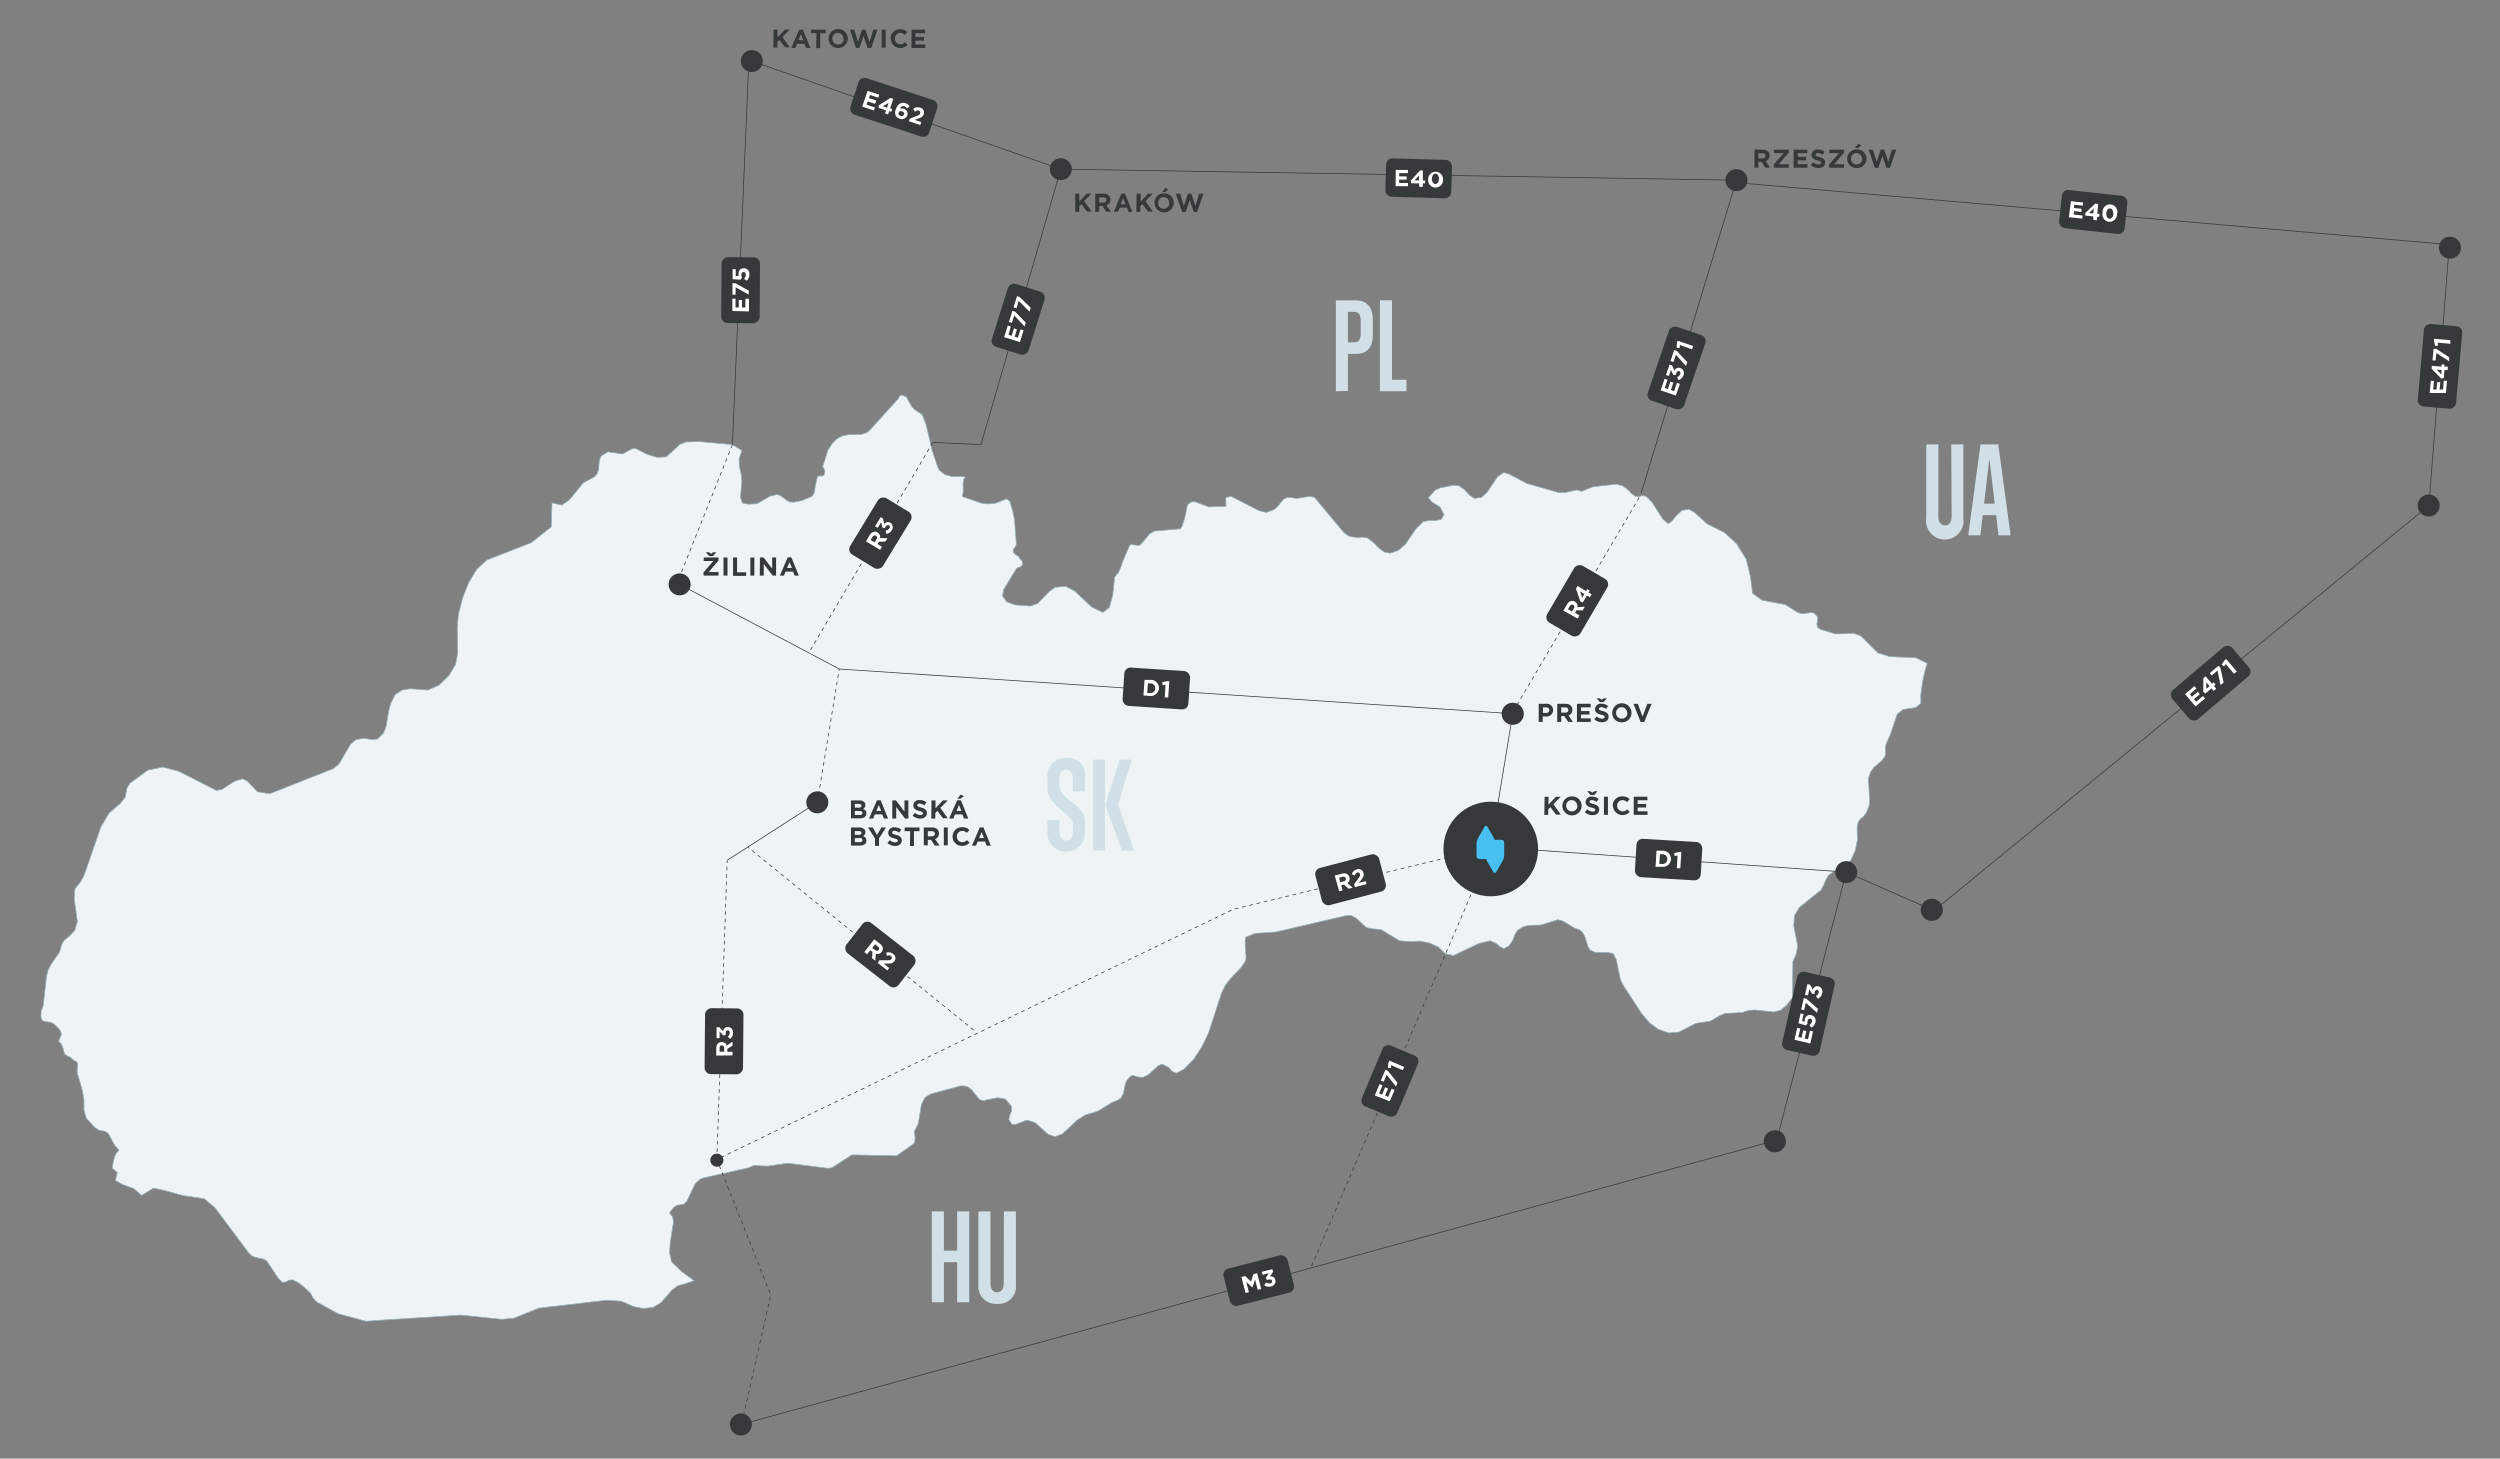 <svg xmlns="http://www.w3.org/2000/svg" viewBox="0 0 337.14 196.7"><rect x="0" y="0" width="337.14" height="196.7" fill="#808080" stroke="none"/><defs><style>.cls-1{fill:#eef4f5;stroke:#95adb6;fill-rule:evenodd;}.cls-1,.cls-4,.cls-5{stroke-miterlimit:10;stroke-width:0.1px;}.cls-2{fill:#36383a;}.cls-3{fill:#20c4f4;}.cls-4,.cls-5{fill:none;stroke:#36383a;}.cls-5{stroke-dasharray:0.5 0.5;}.cls-6{fill:#36393a;}.cls-7{fill:#fff;}.cls-8{fill:#d1e0e6;}.cls-9{fill:#47c0ef;}</style></defs><g id="Slovakia"><polygon class="cls-1" points="258.35 88.7 254.87 88.55 253.23 88.04 250.96 85.78 250.01 85.4 247.54 85.49 245.45 84.85 245.11 84.58 245.01 84.14 245.13 83.7 245.13 83.22 244.63 82.68 244.28 82.61 243.21 82.74 242.75 82.71 242.24 82.48 240.78 81.54 237.63 80.94 236.35 80.02 236.07 77.83 235.5 75.43 234.22 73.36 232.61 71.85 230.21 70.64 228.56 69.13 227.74 68.67 226.83 68.83 226.07 69.54 225.44 70.29 224.97 70.61 224.28 70.05 222.78 67.73 222.03 66.96 221.59 66.83 220.9 66.99 220.56 66.93 220.1 66.62 219.27 65.82 218.82 65.52 218 65.29 214.79 65.65 214.1 65.93 213.29 66.26 212.63 66.07 210.98 66.44 210.25 66.44 205.9 65.19 203.39 63.87 202.78 63.73 201.95 64.28 200.57 66.35 199.81 67.06 198.84 67.22 198.16 66.76 197.52 66.05 196.71 65.49 196.02 65.43 194.21 65.79 193.52 66.11 192.62 67.13 193.17 67.75 194.19 68.37 194.73 69.4 194.37 70.03 193.55 70.2 192.61 70.2 191.91 70.36 190.98 71.26 189.52 73.4 188.56 74.22 187.51 74.6 186.69 74.45 185.97 73.92 185.23 73.17 184.4 72.54 183.71 72.44 182.94 72.49 181.94 72.32 181.23 71.81 177.27 67.07 176.57 66.94 174.88 67.22 173.92 67.07 173.5 67.1 173.05 67.36 172.33 68.25 171.82 68.72 170.76 69.1 169.78 68.86 166.01 66.93 165.31 67.09 165.32 68.27 163.02 68.36 161.19 67.67 160.65 67.68 160.19 68.02 160.04 68.45 159.94 69.07 159.7 70.06 159.39 71.01 159.17 71.31 155.72 71.61 155.03 71.98 154.07 73.16 153.63 73.56 152.64 73.45 152.53 73.33 152.28 73.67 151.44 75.6 151.17 76.41 150.85 77.16 150.31 77.83 150.06 80.22 149.6 81.92 148.72 82.59 147.24 81.87 144.93 79.7 143.69 79.06 142.26 79.21 141.46 79.81 140.58 80.71 139.95 81.36 138.96 81.73 136.9 81.57 135.77 81.16 135.2 80.37 135.2 80.35 135.37 79.47 137.06 76.71 137.26 76.55 137.55 76.47 137.8 76.32 137.91 75.92 137.83 75.64 137.81 75.63 137.47 75.25 137.47 75.24 137.39 75.08 137.39 75.08 136.78 74.63 136.62 74.41 136.62 74.38 136.65 74.11 137 73.6 137.06 73.32 136.8 70.01 136.57 68.88 136.16 67.58 136.15 67.57 135.75 67.27 134.25 67.87 133.34 67.95 132.38 67.86 129.81 66.97 129.81 66.96 129.9 66.15 129.88 65.09 129.94 64.71 130.15 64.28 128.36 64.26 127.43 64 126.67 63.41 126.44 62.94 125.71 60.74 124.9 57.28 124.37 55.91 123.31 55.21 122.98 54.85 122.22 53.52 121.85 53.37 121.6 53.26 121.34 53.38 121.17 53.72 117.31 57.99 116.96 58.29 116.33 58.53 115.87 58.61 114.49 58.6 113.63 58.78 112.9 59.14 112.26 59.76 111.64 60.73 110.93 62.96 111.01 63.03 111.15 63.24 111.24 63.57 111.13 64.03 110.93 64.18 110.38 64.19 110.25 64.22 109.94 65.55 109.83 66.41 109.5 66.94 108.13 67.5 107 67.73 106.54 67.69 106.11 67.48 105.23 66.83 104.81 66.69 103.84 66.91 102.1 67.92 100.99 68 100.12 67.84 99.86 67.07 100.05 64.83 99.93 63.82 99.71 62.88 99.67 61.91 100.06 60.75 98.77 59.96 94.34 59.55 92.51 59.6 91.69 59.92 89.85 61.61 88.6 61.68 87.31 61.28 85.83 60.53 85.53 60.48 85.22 60.53 83.95 61.22 81.97 60.93 81.06 61.51 80.83 62.08 80.71 63.35 80.49 63.96 80.12 64.33 78.66 65.11 76.75 67.44 75.75 68.11 74.44 67.81 74.33 71.05 73.28 71.89 71.63 73.19 65.62 75.53 64.3 76.77 63.23 78.51 62.39 80.6 61.82 82.82 61.66 84.65 61.67 85.06 61.72 88.09 61.43 89.59 60.5 91.15 59.2 92.39 57.71 93.06 55.31 92.88 54.23 93.05 53.29 93.66 52.7 94.84 52.42 95.85 52.07 97.95 51.71 98.87 50.89 99.67 50.04 99.72 49.09 99.56 48 99.75 47.27 100.35 45.73 103 44.94 103.65 36.37 107.04 34.72 106.78 33.36 105.34 32.71 105.02 31.65 105.34 30.83 105.86 29.96 106.45 29.18 106.59 24.09 104 21.94 103.44 19.93 103.86 17.54 105.61 17.13 106.25 16.87 107.53 16.22 108.34 14.69 109.66 13.59 111.54 11.33 118.06 10.82 118.98 10.11 119.85 10 121.12 10.43 124.28 10.18 125.11 10.09 125.47 9.35 126.24 8.61 126.84 8.28 127.47 8.04 128.37 6.88 130.05 6.42 130.96 6.24 131.92 5.84 135.49 5.73 135.92 5.62 136.13 5.54 136.43 5.51 137.16 5.65 137.57 5.99 137.76 6.89 137.87 7.15 138.02 7.62 138.4 8.08 138.92 8.28 139.44 8.18 139.75 8 140.14 7.92 140.48 8.12 140.62 8.24 140.75 8.39 141.08 8.53 141.47 8.59 141.77 8.73 142.17 9.07 142.39 9.48 142.58 9.98 143.03 10.25 143.11 10.43 143.35 10.46 143.65 10.4 144.41 10.43 144.73 11.12 147.13 11.32 148.33 11.33 149.79 11.65 150.83 12.78 152.05 13.39 152.44 14.11 152.55 14.59 152.84 15.25 154.08 15.46 154.45 16.04 155.09 15.58 155.64 15.36 156.31 15.1 157.56 15.27 157.66 15.81 158.11 15.57 159.2 16.59 159.77 18.04 160.28 19.08 161.21 20.71 160.23 22.32 160.58 24.18 161.1 24.65 161.22 27.54 161.66 28.96 162.84 33.54 168.97 33.98 169.38 34.44 169.57 35.57 169.81 35.99 170.08 37.49 172.34 38.03 172.91 38.49 172.9 38.94 172.66 39.44 172.59 40.12 172.91 41.03 173.59 41.87 174.38 42.22 175.06 42.69 175.57 44.59 176.61 45.61 177.17 49.35 178.18 51.92 178 62.16 177.35 67.67 177.92 69.32 177.76 72.66 176.41 81.81 175.34 83.81 175.48 85.44 176.21 86.77 176.46 88.07 176.31 89.17 175.65 90.64 173.96 91.42 173.39 92.43 173.12 93.53 172.73 93.6 172.7 91.88 171.44 90.57 170.17 90.29 168.94 90.39 167.53 90.83 164.78 90.69 164.02 90.39 163.75 90.31 163.5 90.91 162.79 91.31 162.54 92.17 162.41 92.61 162.02 93.8 159.55 94.58 158.92 98.83 157.96 100.99 157.48 101.64 157.17 102.64 157.22 103.53 157.26 106.2 156.87 111.74 157.56 112.23 157.45 114.89 155.74 120.92 155.87 123.31 154.17 123.38 153.82 123.41 153.47 123.38 153.1 123.31 152.74 123.3 152.69 123.28 152.65 123.3 152.63 123.31 152.59 123.84 151.53 124.26 148.95 124.76 147.99 125.52 147.53 129.63 146.43 130.11 146.46 130.56 146.59 131.07 147.01 132.03 148.22 132.48 148.44 134.54 148.04 135.59 148.22 136.38 149.18 136.41 149.84 136.16 150.42 136.04 150.98 136.46 151.62 136.89 151.67 138.5 151.05 139.59 151.4 141.3 152.94 142.23 153.3 143.28 152.91 145.3 151.03 146.33 150.38 148.03 149.86 148.18 149.77 149.96 148.68 150.79 148.34 151.17 148.06 151.5 147.47 151.75 146.25 151.91 145.78 152.47 145.12 152.85 145.04 153.32 145.21 154.1 145.3 154.84 144.97 156.2 143.72 156.7 143.5 157.59 143.95 158.09 144.5 158.64 144.73 159.65 144.2 160.96 142.89 162.07 141.19 163 139.25 164.73 133.93 165.25 132.88 165.92 132 167.28 130.57 167.38 130.47 167.99 129.56 168.01 129.34 168.03 129.09 168.03 128.86 168 128.62 167.92 127.44 167.92 126.9 167.99 126.39 169.27 125.87 172.04 125.69 181.5 123.49 182.22 123.47 182.91 123.85 184.23 125.06 184.88 125.23 186.28 125.38 188.71 126.87 190.31 127 191.42 126.91 192.74 127.16 193.99 127.73 194.88 128.6 196 128.87 199.47 127.22 200.95 126.87 201.77 127.23 202.32 127.7 202.83 127.92 203.49 127.55 204.01 126.81 204.26 126.09 204.64 125.46 205.5 124.94 206.26 124.79 207.78 124.75 210.09 124.03 210.75 124.21 212.25 125.11 213.06 125.43 213.43 125.78 213.74 126.35 214.15 127.67 214.44 128.12 215.15 128.45 216.8 128.44 217.56 128.6 217.95 129.38 218.53 132.14 218.89 132.86 221.4 136.71 222.46 137.95 223.64 138.81 225.04 139.3 226.39 139.19 228.71 138 230.63 137.71 231.99 136.93 232.64 136.67 234.98 136.54 235.8 136.26 236.6 136.2 239.27 136.48 240.11 136.23 240.89 135.62 241.73 134.53 241.78 129.7 242.26 128.6 242.42 127.55 241.9 124.81 242 123.45 242.67 122.36 245.59 120.01 245.86 119.51 246.33 118.44 246.67 117.97 247.22 117.59 248.41 117.2 248.95 116.86 249.66 115.9 250.21 114.64 250.5 113.21 250.44 111.76 250.58 110.87 250.92 110.42 251.34 110.08 251.72 109.53 252.03 108.75 252.14 108.3 252.03 106 251.94 105.44 251.98 104.92 252.28 104.1 252.37 103.98 252.71 103.49 253.79 102.58 254.2 101.98 254.29 101.56 254.28 100.68 254.34 100.35 254.89 99.15 255.86 96.3 256.65 95.68 258.35 95.42 259.04 94.84 259.03 93.69 259.24 92.13 259.56 90.58 259.9 89.46 258.35 88.7"/></g><g id="Road_Map" data-name="Road Map"><path class="cls-2" d="M102.87,8.24a1.48,1.48,0,1,1-1.48-1.49A1.48,1.48,0,0,1,102.87,8.24Z"/><path class="cls-2" d="M144.54,22.81a1.48,1.48,0,1,1-1.48-1.48A1.49,1.49,0,0,1,144.54,22.81Z"/><path class="cls-2" d="M235.65,24.3a1.48,1.48,0,1,1-1.48-1.49A1.48,1.48,0,0,1,235.65,24.3Z"/><path class="cls-2" d="M101.39,192.11a1.48,1.48,0,1,1-1.48-1.49A1.48,1.48,0,0,1,101.39,192.11Z"/><path class="cls-2" d="M93.13,78.81a1.48,1.48,0,1,1-1.48-1.48A1.48,1.48,0,0,1,93.13,78.81Z"/><path class="cls-3" d="M202.52,114.24a1.48,1.48,0,1,1-1.48-1.48A1.48,1.48,0,0,1,202.52,114.24Z"/><path class="cls-2" d="M111.7,108.2a1.48,1.48,0,1,1-1.48-1.48A1.48,1.48,0,0,1,111.7,108.2Z"/><path class="cls-2" d="M97.55,156.36a.88.88,0,1,1-1.75,0,.88.88,0,0,1,1.75,0Z"/><path class="cls-2" d="M205.49,96.25A1.49,1.49,0,1,1,204,94.77,1.49,1.49,0,0,1,205.49,96.25Z"/><path class="cls-2" d="M250.46,117.61a1.48,1.48,0,1,1-1.48-1.48A1.49,1.49,0,0,1,250.46,117.61Z"/><path class="cls-2" d="M262,122.69a1.49,1.49,0,1,1-1.48-1.48A1.48,1.48,0,0,1,262,122.69Z"/><path class="cls-2" d="M240.84,153.9a1.49,1.49,0,1,1-1.49-1.48A1.49,1.49,0,0,1,240.84,153.9Z"/><line class="cls-4" x1="201.04" y1="114.24" x2="204" y2="96.25"/><line class="cls-4" x1="101.39" y1="8.24" x2="143.06" y2="22.81"/><line class="cls-4" x1="143.06" y1="22.81" x2="234.17" y2="24.3"/><line class="cls-4" x1="234.17" y1="24.3" x2="221.31" y2="66.52"/><line class="cls-5" x1="110.22" y1="108.2" x2="113.18" y2="90.22"/><line class="cls-5" x1="96.67" y1="156.36" x2="98.07" y2="116.01"/><line class="cls-5" x1="131.32" y1="138.93" x2="100.84" y2="114.24"/><polyline class="cls-4" points="260.52 122.69 248.98 117.61 201.04 114.22"/><line class="cls-5" x1="221.06" y1="67.09" x2="204" y2="96.04"/><line class="cls-5" x1="125.8" y1="59.66" x2="109.07" y2="88.04"/><line class="cls-5" x1="98.77" y1="59.96" x2="91.38" y2="78.46"/><polyline class="cls-5" points="201.04 114.24 166.31 122.62 96.67 156.36 103.94 174.62 99.88 192.62"/><polyline class="cls-4" points="91.65 78.81 113.18 90.22 204 96.25"/><line class="cls-4" x1="98.07" y1="116.01" x2="110.22" y2="108.2"/><rect class="cls-6" x="93.19" y="137.82" width="8.89" height="5.18" rx="0.85" transform="translate(-43.6 236.85) rotate(-89.51)"/><path class="cls-7" d="M96.59,142.35v-1a.93.93,0,0,1,.23-.64.66.66,0,0,1,.5-.18h0A.67.67,0,0,1,98,141l.79-.53V141l-.71.46v.38h.7v.49Zm1.07-1a.33.33,0,0,0-.31-.38h0c-.2,0-.31.15-.31.38v.48h.63Z"/><path class="cls-7" d="M98.45,140.11l-.31-.33a.66.66,0,0,0,.27-.53.27.27,0,0,0-.27-.31h0c-.18,0-.28.16-.28.43v.2l-.3.07-.52-.53V140h-.41v-1.48H97l.52.55a.62.62,0,0,1,.62-.58h0a.72.72,0,0,1,.71.79A1,1,0,0,1,98.45,140.11Z"/><rect class="cls-6" x="114.28" y="126.14" width="8.89" height="5.18" rx="0.85" transform="translate(104.34 -45.8) rotate(37.97)"/><path class="cls-7" d="M117.9,126.67l.79.62a.83.83,0,0,1,.36.57.69.69,0,0,1-.16.51h0a.69.69,0,0,1-.79.25l-.06.94-.44-.34.06-.85-.3-.23-.43.55-.38-.29Zm.11,1.44a.32.32,0,0,0,.48,0h0c.13-.16.08-.33-.1-.47l-.38-.3-.39.5Z"/><path class="cls-7" d="M118.58,129.5l1,0c.35,0,.51,0,.62-.18a.27.27,0,0,0-.06-.41c-.13-.1-.28-.1-.53,0l-.1-.42a.91.91,0,0,1,.92.14.68.68,0,0,1,.18,1h0c-.23.29-.49.32-1,.32h-.45l.75.59-.25.33-1.28-1Z"/><rect class="cls-6" x="177.68" y="116.07" width="8.89" height="5.18" rx="0.85" transform="translate(-24.18 50.19) rotate(-14.73)"/><path class="cls-7" d="M180,118.07l1-.25a.88.88,0,0,1,.67.05.69.69,0,0,1,.31.44h0a.67.67,0,0,1-.28.78l.72.62-.55.14-.63-.56-.36.1.17.68-.46.12Zm1.21.79c.23-.06.33-.22.28-.4h0c-.06-.2-.22-.27-.45-.21l-.46.12.16.61Z"/><path class="cls-7" d="M182.62,119.24l.55-.76c.21-.29.28-.43.23-.61a.27.27,0,0,0-.35-.2c-.17,0-.25.17-.36.4l-.4-.18a.94.94,0,0,1,.68-.64.67.67,0,0,1,.9.46h0c.09.35,0,.57-.34,1l-.28.36.93-.24.1.4-1.56.41Z"/><rect class="cls-6" x="220.57" y="113.33" width="8.89" height="5.18" rx="0.85" transform="translate(7.3 -13.18) rotate(3.41)"/><path class="cls-7" d="M223.39,114.73l.86,0a1.09,1.09,0,0,1,1.09,1.16h0a1.08,1.08,0,0,1-1.22,1l-.86,0Zm.46.46-.08,1.32.37,0a.62.62,0,0,0,.7-.61h0a.64.64,0,0,0-.62-.7Z"/><path class="cls-7" d="M226.23,115.37l-.39.07-.07-.4.64-.15.33,0-.14,2.2-.47,0Z"/><rect class="cls-6" x="208.26" y="78.44" width="8.89" height="5.18" rx="0.85" transform="translate(35.25 223.57) rotate(-59.63)"/><path class="cls-7" d="M210.83,82.35l.51-.86a.88.88,0,0,1,.51-.44.68.68,0,0,1,.53.09h0a.67.67,0,0,1,.34.75l1-.07-.28.49-.85,0-.19.33L213,83l-.25.42Zm1.41-.3a.31.31,0,0,0-.08-.47h0a.32.32,0,0,0-.46.17l-.25.41.54.32Z"/><path class="cls-7" d="M214,80.31l-.54.92-.33-.1-.6-1.74.21-.36,1.16.68.15-.25.33.2-.15.25.41.24-.23.4Zm-.34-.2-.58-.35.29.85Z"/><rect class="cls-6" x="114.28" y="69.31" width="8.89" height="5.18" rx="0.85" transform="translate(-4.42 135.93) rotate(-58.67)"/><path class="cls-7" d="M116.78,73l.52-.86a.89.89,0,0,1,.52-.42.69.69,0,0,1,.53.1h0a.67.67,0,0,1,.33.75l1,0-.3.48-.84,0-.2.32.6.37-.25.41Zm1.42-.27a.32.32,0,0,0-.08-.48h0c-.18-.11-.34,0-.47.16l-.25.41.54.32Z"/><path class="cls-7" d="M119.53,72l-.1-.45a.64.64,0,0,0,.5-.31.26.26,0,0,0-.06-.4h0c-.15-.09-.32,0-.46.22l-.1.18-.31-.1-.17-.72-.45.74L118,71l.77-1.26.31.19.16.74a.62.62,0,0,1,.83-.18h0a.72.72,0,0,1,.2,1A1,1,0,0,1,119.53,72Z"/><rect class="cls-6" x="151.5" y="90.25" width="8.89" height="5.18" rx="0.85" transform="translate(6.42 -10.02) rotate(3.76)"/><path class="cls-7" d="M154.35,91.68l.85,0a1.1,1.1,0,0,1,1.09,1.17h0a1.1,1.1,0,0,1-1.23,1l-.86-.06Zm.45.46-.09,1.32.38,0a.62.62,0,0,0,.7-.6h0a.63.63,0,0,0-.62-.7Z"/><path class="cls-7" d="M157.18,92.34l-.38.07-.08-.4.64-.15.33,0-.15,2.2-.47,0Z"/><polyline class="cls-4" points="234.28 24.64 330.31 32.99 327.55 68.17"/><polyline class="cls-4" points="143.06 22.81 132.29 59.96 125.8 59.66"/><line class="cls-4" x1="100.99" y1="8.25" x2="98.77" y2="59.96"/><rect class="cls-6" x="132.87" y="40.47" width="8.89" height="5.18" rx="0.85" transform="translate(55.16 161.21) rotate(-72.6)"/><path class="cls-7" d="M135.41,45.47l.5-1.57.4.13L136,45.15l.43.13.31-1,.4.13-.3,1,.43.13.36-1.13.41.13-.5,1.59Z"/><path class="cls-7" d="M136.77,42.54l-.31,1-.4-.12.47-1.51.35.11,1.45,1.49-.16.52Z"/><path class="cls-7" d="M137.38,40.57l-.3,1-.4-.12.47-1.51.35.11L139,41.51l-.17.52Z"/><rect class="cls-6" x="186.87" y="21.46" width="8.89" height="5.18" rx="0.85" transform="translate(0.76 -5.4) rotate(1.62)"/><path class="cls-7" d="M188.22,22.92l1.65,0v.43l-1.18,0v.44l1,0v.43l-1,0,0,.46,1.19,0v.43l-1.67,0Z"/><path class="cls-7" d="M191.37,24.72l-1.07,0-.06-.34L191.48,23h.4l0,1.34h.29v.39h-.3v.47l-.46,0Zm0-.39,0-.68-.61.67Z"/><path class="cls-7" d="M192.6,24.14h0a1,1,0,1,1,2,.05h0a1,1,0,0,1-1,1.1A1,1,0,0,1,192.6,24.14Zm1.45,0h0c0-.4-.17-.71-.46-.72s-.48.28-.49.68h0c0,.4.17.7.46.71S194,24.58,194.05,24.18Z"/><rect class="cls-6" x="277.85" y="25.98" width="8.89" height="5.18" rx="0.85" transform="translate(4.73 -30.3) rotate(6.2)"/><path class="cls-7" d="M279.28,27.13l1.64.18-.05.42-1.17-.12,0,.44,1,.11,0,.42-1-.11-.05.46,1.18.13,0,.42L279,29.3Z"/><path class="cls-7" d="M282.28,29.18l-1.07-.11,0-.35,1.35-1.26.4.05-.14,1.33.29,0,0,.39-.29,0-.05.47-.46-.05Zm0-.39.08-.68-.66.62Z"/><path class="cls-7" d="M283.55,28.7h0a1,1,0,1,1,1.93.21h0a1,1,0,0,1-1.09,1A1,1,0,0,1,283.55,28.7Zm1.44.16h0c0-.39-.12-.72-.4-.75s-.51.24-.55.64h0c0,.39.11.71.4.74S285,29.25,285,28.86Z"/><rect class="cls-6" x="114.95" y="11.89" width="11.18" height="5.18" rx="0.85" transform="translate(10.51 -36.83) rotate(18.15)"/><path class="cls-7" d="M117,12.26l1.57.51-.13.41-1.12-.37-.13.43,1,.32L118,14l-1-.32-.14.44,1.13.37-.14.41-1.58-.52Z"/><path class="cls-7" d="M119.5,14.89l-1-.34,0-.34,1.58-1,.38.12-.42,1.28.28.09-.12.37-.28-.09-.15.45-.43-.14Zm.12-.37.21-.65-.77.46Z"/><path class="cls-7" d="M120.81,15.61a1,1,0,0,1,0-.87h0c.21-.64.66-1,1.28-.83a1,1,0,0,1,.58.44l-.36.27a.65.65,0,0,0-.37-.3.48.48,0,0,0-.57.34.76.76,0,0,1,.47,0,.69.69,0,0,1,.52.9h0a.78.78,0,0,1-1,.46A.81.81,0,0,1,120.81,15.61Zm1.09-.17h0c.06-.17,0-.34-.26-.42s-.4,0-.45.19h0c-.06.18,0,.35.27.43A.33.33,0,0,0,121.9,15.44Z"/><path class="cls-7" d="M122.69,16l.88-.34c.33-.13.47-.21.53-.38a.27.27,0,0,0-.2-.36c-.16-.06-.29,0-.51.14l-.24-.37a.91.91,0,0,1,.92-.17.66.66,0,0,1,.5.87h0c-.11.35-.35.46-.81.63l-.42.15.9.29-.13.4-1.54-.51Z"/><rect class="cls-6" x="220.83" y="47.03" width="10.53" height="5.18" rx="0.85" transform="translate(106.19 247.62) rotate(-71.18)"/><path class="cls-7" d="M223.94,52.64l.54-1.57.4.14-.38,1.11.42.14.34-1,.4.14-.33,1,.43.15.39-1.12.4.13L226,53.34Z"/><path class="cls-7" d="M226.36,51.26l-.19-.41a.67.67,0,0,0,.42-.42.28.28,0,0,0-.15-.38h0c-.17-.06-.31.06-.4.32l-.06.19-.32,0-.33-.67-.27.82-.39-.14.47-1.4.35.12.32.7a.6.6,0,0,1,.77-.36h0a.71.71,0,0,1,.43,1A1.06,1.06,0,0,1,226.36,51.26Z"/><path class="cls-7" d="M226,47.83l-.33,1-.4-.14.51-1.49.34.12,1.42,1.52-.18.51Z"/><path class="cls-7" d="M226.53,46.52l0,.39-.4,0,0-.65.11-.31,2.09.71-.16.45Z"/><rect class="cls-6" x="323.45" y="46.82" width="11.17" height="5.18" rx="0.85" transform="translate(251.15 372.88) rotate(-85)"/><path class="cls-7" d="M327.66,53l.15-1.64.42,0-.1,1.17.45,0,.09-1,.42,0-.09,1,.46,0,.1-1.19.43,0-.14,1.66Z"/><path class="cls-7" d="M329.65,49.9,329.56,51l-.35.05-1.28-1.32,0-.4,1.33.11,0-.29.39,0,0,.3.47,0-.05.46Zm-.38,0-.68-.06.62.64Z"/><path class="cls-7" d="M328.55,47.61l-.09,1-.42,0,.14-1.57.36,0,1.74,1.14,0,.54Z"/><path class="cls-7" d="M328.73,46.21l.06.39-.4.06-.14-.64,0-.33,2.2.19,0,.48Z"/><rect class="cls-6" x="95.44" y="36.55" width="8.89" height="5.18" rx="0.85" transform="translate(60.06 138.75) rotate(-89.61)"/><path class="cls-7" d="M98.76,41.94V40.29h.43v1.17h.44v-1h.43v1h.46V40.29H101V42Z"/><path class="cls-7" d="M99.2,38.74v1h-.42V38.19h.37l1.82,1v.54Z"/><path class="cls-7" d="M100.68,37.87l-.34-.29a.78.78,0,0,0,.24-.52c0-.23-.11-.37-.3-.37h0c-.18,0-.3.16-.3.39a1,1,0,0,0,.08.36l-.18.28-1.08-.07V36.3h.42v.93l.38,0a1.19,1.19,0,0,1,0-.29c0-.43.22-.77.71-.76h0a.74.74,0,0,1,.75.83A1.09,1.09,0,0,1,100.68,37.87Z"/><path class="cls-2" d="M331.87,33.4a1.48,1.48,0,1,1-1.48-1.48A1.48,1.48,0,0,1,331.87,33.4Z"/><path class="cls-2" d="M329,68.17a1.48,1.48,0,1,1-1.48-1.48A1.48,1.48,0,0,1,329,68.17Z"/><line class="cls-5" x1="176.87" y1="170.74" x2="200.64" y2="115.37"/><polyline class="cls-4" points="248.98 117.61 239.61 153.74 239.61 153.74"/><rect class="cls-6" x="183" y="143.2" width="8.89" height="5.18" rx="0.85" transform="translate(-19.56 262.15) rotate(-67.22)"/><path class="cls-7" d="M185.4,147.73l.64-1.53.4.17-.46,1.08.41.17.4-1,.4.17-.4.95.42.18.46-1.1.4.17-.65,1.53Z"/><path class="cls-7" d="M187,144.93l-.4.95-.39-.16.62-1.45.33.14,1.3,1.61-.21.5Z"/><path class="cls-7" d="M187.62,143.65l-.06.39-.4-.06.07-.65.13-.3,2,.85-.18.44Z"/><path class="cls-8" d="M180.15,52.76V40.5h2.71c1.23,0,2.27.72,2.27,2.56v2.1c0,1.84-.94,2.56-2.18,2.56h-1.17v5Zm3.35-9.49c0-.89-.29-1.21-.9-1.21h-.82v4.11h.82c.61,0,.9-.32.9-1.22Z"/><path class="cls-8" d="M186.09,52.76V40.5h1.63V51.21h1.95v1.55Z"/><path class="cls-8" d="M146.31,112.34a2.53,2.53,0,1,1-5.06,0V110.6h1.64v1.54c0,.89.44,1.21.89,1.21s.9-.32.9-1.21v-1c0-1.36-3.43-2.48-3.43-4.8v-1.54a2.34,2.34,0,0,1,2.53-2.56,2.24,2.24,0,0,1,2.53,2.56v1.92h-1.63V105c0-.9-.45-1.22-.9-1.22s-.89.32-.89,1.22v1c0,1.86,3.42,2.48,3.42,4.77Z"/><path class="cls-8" d="M147.4,114.7V102.44H149V114.7Zm3.9,0-2.25-6.13,1.95-6.13h1.63l-1.85,6.08,2.16,6.18Z"/><path class="cls-8" d="M263.14,59.93h1.63v9.91a2.53,2.53,0,1,1-5,0V59.93h1.63v9.7c0,.9.45,1.22.9,1.22s.89-.32.89-1.22Z"/><path class="cls-8" d="M269.51,72.19l-.32-2.72h-1.81l-.32,2.72h-1.63l1.65-12.26h2.4l1.66,12.26Zm-1.23-10.38-.72,6.11H269Z"/><path class="cls-8" d="M129.08,175.62v-5.41h-1.79v5.41h-1.63V163.36h1.63v5.3h1.79v-5.3h1.63v12.26Z"/><path class="cls-8" d="M135.38,163.36H137v9.91a2.32,2.32,0,0,1-2.52,2.56,2.35,2.35,0,0,1-2.54-2.56v-9.91h1.63v9.7c0,.89.45,1.21.9,1.21s.89-.32.89-1.21Z"/><line class="cls-4" x1="99.88" y1="192.11" x2="239.61" y2="153.74"/><rect class="cls-6" x="165.3" y="170.11" width="8.89" height="5.18" rx="0.85" transform="translate(-37.59 47.6) rotate(-14.39)"/><path class="cls-7" d="M167.41,172.21l.5-.13.79.75.33-1,.5-.13.55,2.12-.47.12-.35-1.38-.37,1.06h0l-.82-.74.35,1.37-.45.12Z"/><path class="cls-7" d="M170.49,173.33l.24-.39a.68.68,0,0,0,.58.12.27.27,0,0,0,.23-.33h0c0-.17-.22-.23-.48-.16l-.2.05-.15-.28.38-.64-.83.21-.11-.4,1.44-.36.09.35-.41.65a.6.6,0,0,1,.72.44h0a.72.72,0,0,1-.59.89A1.05,1.05,0,0,1,170.49,173.33Z"/><rect class="cls-6" x="238.48" y="134.13" width="10.81" height="5.18" rx="0.85" transform="translate(56.45 344.18) rotate(-77.18)"/><path class="cls-7" d="M242,140.22l.36-1.61.42.1-.26,1.14.43.1.23-1,.42.1-.23,1,.45.1.26-1.15.42.09-.37,1.63Z"/><path class="cls-7" d="M244.28,138.6l-.27-.36a.82.82,0,0,0,.35-.46c0-.22,0-.38-.22-.42h0c-.19,0-.33.09-.38.32a.92.92,0,0,0,0,.37l-.24.23-1-.3.3-1.31.41.09-.21.91.37.11a1,1,0,0,1,0-.29.68.68,0,0,1,.86-.59h0a.75.75,0,0,1,.56,1A1.16,1.16,0,0,1,244.28,138.6Z"/><path class="cls-7" d="M243.53,135.23l-.23,1-.4-.09.35-1.54.35.08,1.56,1.37-.12.53Z"/><path class="cls-7" d="M245.12,134.69l-.23-.39a.66.66,0,0,0,.37-.46c0-.18,0-.33-.19-.36h0c-.17,0-.3.09-.36.35l0,.2h-.31l-.4-.62-.19.84-.4-.09.33-1.45.35.08.39.66a.61.61,0,0,1,.73-.44h0a.72.72,0,0,1,.52.93A1,1,0,0,1,245.12,134.69Z"/><line class="cls-4" x1="327.55" y1="68.17" x2="260.71" y2="122.88"/><rect class="cls-6" x="292.81" y="89.52" width="10.61" height="5.18" rx="0.85" transform="translate(11.29 214.95) rotate(-40.35)"/><path class="cls-7" d="M294.67,93.6l1.26-1.07.27.32-.89.76.29.34.78-.67.28.33-.79.67.3.35.91-.77.28.33-1.28,1.08Z"/><path class="cls-7" d="M298.22,92.83l-.81.69-.28-.21V91.47l.31-.26.87,1,.22-.19.26.3-.23.19.31.36-.35.3Zm-.25-.3-.44-.52v.9Z"/><path class="cls-7" d="M299.05,90.42l-.78.67-.27-.32,1.2-1,.23.27.44,2-.42.35Z"/><path class="cls-7" d="M300.16,89.55l-.23.32-.33-.24.36-.55.25-.21,1.43,1.68-.37.31Z"/><g id="ACC-symbol"><circle class="cls-6" cx="201.04" cy="114.49" r="6.38"/><path class="cls-9" d="M202.45,113.25h-.9c-.06-.12-.06-.23-.11-.28l-.85-1.47a.21.21,0,0,0-.39,0l-.85,1.47a1.82,1.82,0,0,0-.23.79v1.69a.39.39,0,0,0,.4.39h.9c.06.12.06.23.11.29l.85,1.46a.22.22,0,0,0,.4,0l.84-1.46a1.77,1.77,0,0,0,.23-.79v-1.7a.39.39,0,0,0-.4-.39"/></g><path class="cls-6" d="M94.85,77.22l1.35-1.57H94.9v-.47h2v.41l-1.34,1.56h1.34v.47h-2ZM96.14,75h-.5l-.45-.52h.43l.28.2.27-.2h.42Z"/><path class="cls-6" d="M97.57,75.18h.54v2.44h-.54Z"/><path class="cls-6" d="M98.86,75.18h.54v2h1.22v.48H98.86Z"/><path class="cls-6" d="M101.19,75.18h.54v2.44h-.54Z"/><path class="cls-6" d="M102.48,75.18h.5l1.15,1.51V75.18h.53v2.44h-.46L103,76.07v1.55h-.54Z"/><path class="cls-6" d="M106.23,75.16h.49l1,2.46h-.56l-.22-.54h-1l-.22.54h-.55Zm.56,1.44-.32-.79-.33.79Z"/><path class="cls-6" d="M207.51,94.91h1a.84.84,0,0,1,.94.85h0a.87.87,0,0,1-1,.86h-.41v.74h-.54Zm1,1.23a.37.37,0,0,0,.42-.37h0c0-.24-.16-.37-.43-.37h-.42v.74Z"/><path class="cls-6" d="M210,94.91h1.12a1,1,0,0,1,.71.25.75.75,0,0,1,.21.56h0a.75.75,0,0,1-.52.76l.6.88h-.63l-.53-.79h-.42v.79H210Zm1.08,1.19c.27,0,.42-.14.42-.35h0c0-.24-.16-.35-.43-.35h-.53v.7Z"/><path class="cls-6" d="M212.66,94.91h1.85v.48H213.2v.5h1.15v.47H213.2v.52h1.32v.48h-1.86Z"/><path class="cls-6" d="M215,97l.32-.38a1.13,1.13,0,0,0,.73.3c.22,0,.35-.09.35-.23h0c0-.14-.08-.21-.49-.31s-.81-.26-.81-.75h0a.76.76,0,0,1,.85-.73,1.41,1.41,0,0,1,.91.31l-.28.4a1.13,1.13,0,0,0-.63-.24c-.21,0-.32.1-.32.21h0c0,.16.11.21.53.32s.77.31.77.74h0c0,.49-.37.76-.89.76A1.57,1.57,0,0,1,215,97Zm1.26-2.32h-.51l-.44-.51h.42l.28.2.27-.2h.42Z"/><path class="cls-6" d="M217.42,96.14h0a1.3,1.3,0,0,1,2.6,0h0a1.27,1.27,0,0,1-1.31,1.27A1.25,1.25,0,0,1,217.42,96.14Zm2,0h0a.75.75,0,0,0-.75-.77.74.74,0,0,0-.73.77h0a.75.75,0,0,0,.74.77A.73.73,0,0,0,219.46,96.14Z"/><path class="cls-6" d="M220.28,94.91h.59l.64,1.72.64-1.72h.58l-1,2.46h-.48Z"/><path class="cls-6" d="M208.3,107.44h.53v1.07l1-1.07h.65l-1,1,1,1.41h-.64l-.76-1-.29.29v.75h-.53Z"/><path class="cls-6" d="M210.69,108.67h0a1.27,1.27,0,0,1,1.3-1.27,1.25,1.25,0,0,1,1.3,1.26h0a1.3,1.3,0,0,1-2.6,0Zm2,0h0a.75.75,0,0,0-.74-.77.73.73,0,0,0-.74.76h0a.74.74,0,0,0,.74.76A.73.73,0,0,0,212.73,108.67Z"/><path class="cls-6" d="M213.73,109.53l.32-.38a1.13,1.13,0,0,0,.73.3c.22,0,.35-.09.35-.23h0c0-.14-.08-.21-.49-.31s-.81-.26-.81-.75h0a.76.76,0,0,1,.85-.73,1.41,1.41,0,0,1,.91.31l-.28.4a1.13,1.13,0,0,0-.63-.24c-.21,0-.32.1-.32.21h0c0,.16.11.22.53.32s.77.31.77.74h0c0,.49-.37.76-.89.76A1.57,1.57,0,0,1,213.73,109.53Zm1.26-2.32h-.51l-.44-.51h.42l.28.2.27-.2h.42Z"/><path class="cls-6" d="M216.3,107.44h.54v2.45h-.54Z"/><path class="cls-6" d="M217.48,108.67h0a1.25,1.25,0,0,1,1.28-1.27,1.22,1.22,0,0,1,1,.38l-.34.39a.9.9,0,0,0-.62-.27.72.72,0,0,0-.71.76h0a.72.72,0,0,0,.71.76.88.88,0,0,0,.64-.28l.34.34a1.29,1.29,0,0,1-2.26-.82Z"/><path class="cls-6" d="M220.32,107.44h1.84v.48h-1.31v.5H222v.48h-1.15v.51h1.33v.48h-1.86Z"/><path class="cls-6" d="M114.76,107.94h1.14a.86.86,0,0,1,.63.21.54.54,0,0,1,.17.42h0a.56.56,0,0,1-.32.52.6.6,0,0,1,.46.6h0c0,.45-.36.67-.92.67h-1.16Zm1.41.72c0-.16-.13-.25-.35-.25h-.54v.51h.5c.24,0,.39-.07.39-.25Zm-.26.71h-.63v.54h.64c.24,0,.38-.08.38-.27h0C116.3,109.47,116.18,109.37,115.91,109.37Z"/><path class="cls-6" d="M118.27,107.92h.49l1,2.46h-.56l-.23-.55h-1l-.22.55h-.55Zm.56,1.44-.32-.8-.33.8Z"/><path class="cls-6" d="M120.33,107.94h.5l1.14,1.5v-1.5h.53v2.44h-.45l-1.19-1.55v1.55h-.53Z"/><path class="cls-6" d="M123.07,110l.32-.39a1.08,1.08,0,0,0,.73.3c.22,0,.35-.09.35-.23h0c0-.13-.08-.2-.49-.31s-.81-.26-.81-.74h0a.76.76,0,0,1,.85-.74,1.41,1.41,0,0,1,.91.31l-.28.41a1.13,1.13,0,0,0-.63-.24c-.21,0-.32.09-.32.21h0c0,.16.11.21.53.32s.77.31.77.73h0c0,.48-.37.76-.89.76A1.57,1.57,0,0,1,123.07,110Z"/><path class="cls-6" d="M125.62,107.94h.54V109l1-1.06h.65l-1,1,1,1.41h-.64l-.76-1-.28.29v.75h-.54Z"/><path class="cls-6" d="M129.08,107.92h.5l1,2.46h-.57l-.22-.55h-1l-.23.55H128Zm.57,1.44-.33-.8-.32.8Zm-.11-2.2.45.2-.47.35h-.41Z"/><path class="cls-6" d="M114.76,111.59h1.14a.86.86,0,0,1,.63.22.54.54,0,0,1,.17.42h0a.56.56,0,0,1-.32.53.6.6,0,0,1,.46.6h0c0,.45-.36.67-.92.67h-1.16Zm1.41.73c0-.16-.13-.25-.35-.25h-.54v.51h.5c.24,0,.39-.07.39-.26Zm-.26.71h-.63v.54h.64c.24,0,.38-.09.38-.27h0C116.3,113.13,116.18,113,115.91,113Z"/><path class="cls-6" d="M118,113.08l-.94-1.49h.63l.58,1,.6-1h.61l-.94,1.48v1H118Z"/><path class="cls-6" d="M119.68,113.68l.31-.38a1.18,1.18,0,0,0,.74.3c.22,0,.35-.09.35-.23h0c0-.13-.09-.2-.49-.31s-.81-.26-.81-.75h0a.76.76,0,0,1,.85-.74,1.41,1.41,0,0,1,.91.31l-.28.41a1.1,1.1,0,0,0-.64-.25c-.2,0-.31.1-.31.22h0c0,.17.1.22.53.33s.77.3.77.73h0c0,.48-.37.76-.9.76A1.5,1.5,0,0,1,119.68,113.68Z"/><path class="cls-6" d="M122.74,112.09H122v-.5h2v.5h-.75v2h-.54Z"/><path class="cls-6" d="M124.58,111.59h1.12a1,1,0,0,1,.71.25.76.76,0,0,1,.21.56h0a.77.77,0,0,1-.52.76l.6.87h-.63l-.53-.78h-.42V114h-.54Zm1.08,1.19c.27,0,.42-.14.42-.34h0c0-.23-.16-.35-.43-.35h-.53v.7Z"/><path class="cls-6" d="M127.28,111.59h.53V114h-.53Z"/><path class="cls-6" d="M128.46,112.82h0a1.24,1.24,0,0,1,1.27-1.27,1.28,1.28,0,0,1,1,.38l-.34.39a.9.9,0,0,0-.63-.27.72.72,0,0,0-.71.76h0a.73.73,0,0,0,.71.77.89.89,0,0,0,.64-.29l.35.35a1.31,1.31,0,0,1-1,.43A1.23,1.23,0,0,1,128.46,112.82Z"/><path class="cls-6" d="M132.13,111.58h.49l1,2.46h-.56l-.22-.55h-1l-.22.55h-.55Zm.57,1.44-.33-.8-.33.8Z"/><path class="cls-6" d="M145,26.12h.54v1.07l1-1.07h.65l-1,1,1.05,1.41h-.65l-.76-1-.28.29v.75H145Z"/><path class="cls-6" d="M147.7,26.12h1.12a1,1,0,0,1,.71.25.76.76,0,0,1,.21.56h0a.77.77,0,0,1-.52.76l.6.87h-.63l-.53-.78h-.42v.78h-.54Zm1.09,1.19c.26,0,.41-.14.41-.34h0c0-.23-.16-.35-.42-.35h-.54v.7Z"/><path class="cls-6" d="M151.21,26.11h.5l1,2.46h-.56L152,28h-1l-.23.55h-.55Zm.57,1.44-.33-.8-.32.8Z"/><path class="cls-6" d="M153.28,26.12h.54v1.07l1-1.07h.65l-1,1,1,1.41h-.65l-.76-1-.28.29v.75h-.54Z"/><path class="cls-6" d="M155.67,27.35h0A1.27,1.27,0,0,1,157,26.08a1.25,1.25,0,0,1,1.29,1.26h0a1.3,1.3,0,0,1-2.6,0Zm2,0h0a.75.75,0,0,0-.74-.77.73.73,0,0,0-.73.76h0a.74.74,0,1,0,1.47,0Zm-.53-2,.46.2-.48.35h-.4Z"/><path class="cls-6" d="M158.57,26.12h.58l.5,1.66.55-1.66h.46l.55,1.66.51-1.66h.56l-.84,2.47H161l-.56-1.6-.55,1.6h-.47Z"/><path class="cls-6" d="M104.32,4h.54V5.05l1-1.07h.65l-1,1,1,1.4h-.64l-.76-1-.28.3v.74h-.54Z"/><path class="cls-6" d="M107.78,4h.5l1,2.46h-.57l-.22-.54h-1l-.23.54h-.55Zm.57,1.44L108,4.61l-.32.79Z"/><path class="cls-6" d="M110.1,4.47h-.74V4h2v.49h-.75v2h-.54Z"/><path class="cls-6" d="M111.73,5.21h0a1.3,1.3,0,0,1,2.6,0h0A1.27,1.27,0,0,1,113,6.47,1.26,1.26,0,0,1,111.73,5.21Zm2,0h0a.75.75,0,0,0-.75-.77.74.74,0,0,0-.73.77h0A.75.75,0,0,0,113,6,.74.74,0,0,0,113.77,5.21Z"/><path class="cls-6" d="M114.62,4h.58l.51,1.65L116.25,4h.47l.54,1.66L117.77,4h.56l-.83,2.46H117l-.55-1.6-.55,1.6h-.47Z"/><path class="cls-6" d="M118.9,4h.54V6.42h-.54Z"/><path class="cls-6" d="M120.09,5.21h0a1.24,1.24,0,0,1,1.27-1.26,1.25,1.25,0,0,1,1,.37l-.34.4a.91.91,0,0,0-.62-.28.73.73,0,0,0-.71.77h0a.73.73,0,0,0,.71.77.86.86,0,0,0,.64-.29l.34.35a1.28,1.28,0,0,1-2.25-.82Z"/><path class="cls-6" d="M122.92,4h1.84v.48h-1.31V5h1.16v.48h-1.16V6h1.33v.47h-1.86Z"/><path class="cls-6" d="M236.6,20.18h1.11a1,1,0,0,1,.72.24.8.8,0,0,1,.21.56h0a.78.78,0,0,1-.53.76l.6.87h-.63l-.52-.78h-.43v.78h-.53Zm1.08,1.18c.26,0,.41-.14.41-.34h0c0-.23-.16-.35-.42-.35h-.54v.7Z"/><path class="cls-6" d="M239.19,22.21l1.35-1.56h-1.31v-.47h2v.4l-1.35,1.57h1.35v.47h-2Z"/><path class="cls-6" d="M241.88,20.18h1.85v.48h-1.31v.49h1.15v.48h-1.15v.51h1.33v.48h-1.87Z"/><path class="cls-6" d="M244.2,22.27l.32-.39a1.08,1.08,0,0,0,.73.3c.22,0,.35-.09.35-.23h0c0-.13-.08-.2-.49-.31s-.81-.26-.81-.74h0a.77.77,0,0,1,.86-.74,1.38,1.38,0,0,1,.9.31l-.28.41a1.13,1.13,0,0,0-.63-.24c-.21,0-.32.09-.32.21h0c0,.16.11.21.53.32s.78.31.78.73h0c0,.48-.37.76-.9.76A1.57,1.57,0,0,1,244.2,22.27Z"/><path class="cls-6" d="M246.64,22.21,248,20.65h-1.31v-.47h2v.4l-1.35,1.57h1.35v.47h-2Z"/><path class="cls-6" d="M249.1,21.41h0a1.27,1.27,0,0,1,1.31-1.27,1.26,1.26,0,0,1,1.29,1.26h0a1.26,1.26,0,0,1-1.3,1.26A1.25,1.25,0,0,1,249.1,21.41Zm2,0h0a.75.75,0,0,0-.74-.77.73.73,0,0,0-.74.76h0a.75.75,0,0,0,.75.77A.73.73,0,0,0,251.14,21.41Zm-.53-2,.46.2-.48.35h-.41Z"/><path class="cls-6" d="M252,20.18h.57l.51,1.65.55-1.66h.46l.55,1.66.5-1.65h.57l-.84,2.46h-.47l-.55-1.6-.55,1.6h-.47Z"/></g></svg>